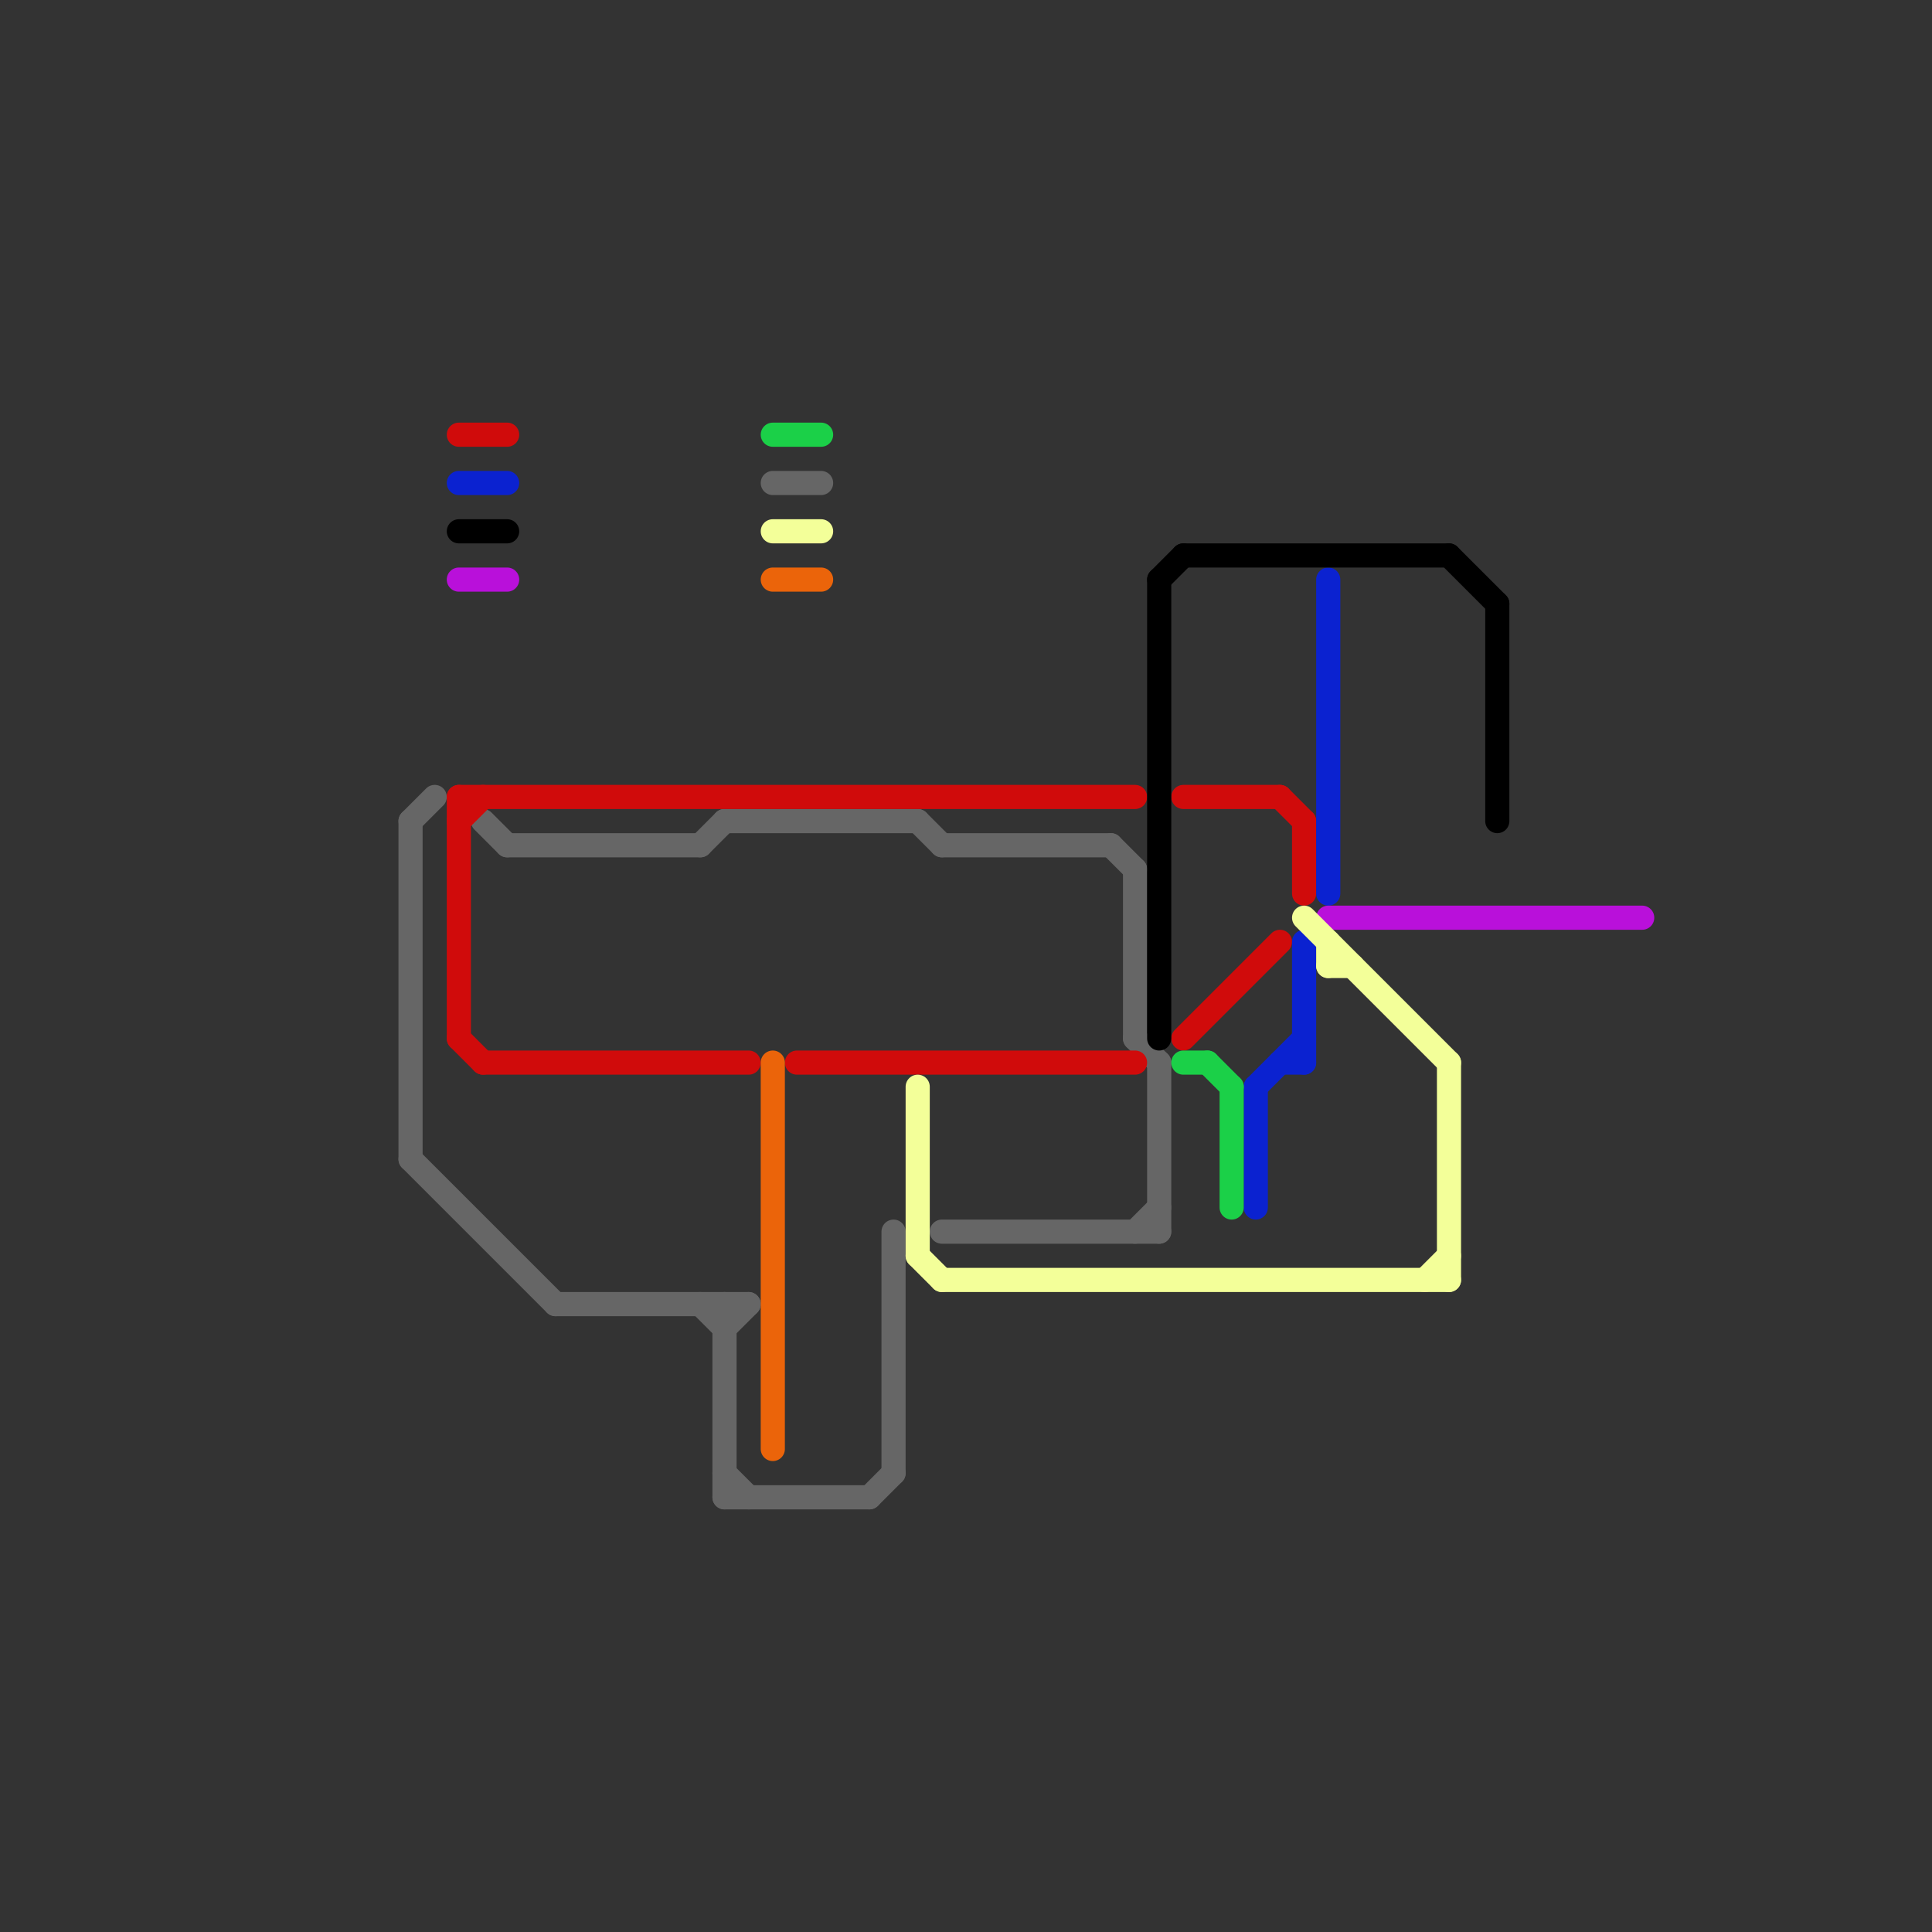 
<svg version="1.1" xmlns="http://www.w3.org/2000/svg" viewBox="0 0 80 80">
<rect x="0" y="0" width="80" height="80" fill="#333333" stroke="none"/>
<style>text { font: 1px Helvetica; font-weight: 600; white-space: pre; dominant-baseline: central; } line { stroke-width: 1; fill: none; stroke-linecap: round; stroke-linejoin: round; } .c0 { stroke: #666666 } .c1 { stroke: #d00b0b } .c2 { stroke: #0b22d0 } .c3 { stroke: #000000 } .c4 { stroke: #b910da } .c5 { stroke: #1bd048 } .c6 { stroke: #f3ff99 } .c7 { stroke: #eb640a }</style><defs><g id="wm-xf"><circle r="1.2" fill="#000"/><circle r="0.9" fill="#fff"/><circle r="0.6" fill="#000"/><circle r="0.3" fill="#fff"/></g><g id="wm"><circle r="0.6" fill="#000"/><circle r="0.3" fill="#fff"/></g></defs><line class="c0" x1="38" y1="34" x2="39" y2="35"/><line class="c0" x1="30" y1="54" x2="30" y2="62"/><line class="c0" x1="39" y1="35" x2="46" y2="35"/><line class="c0" x1="17" y1="48" x2="23" y2="54"/><line class="c0" x1="47" y1="36" x2="47" y2="43"/><line class="c0" x1="29" y1="54" x2="30" y2="55"/><line class="c0" x1="29" y1="35" x2="30" y2="34"/><line class="c0" x1="37" y1="51" x2="37" y2="61"/><line class="c0" x1="23" y1="54" x2="31" y2="54"/><line class="c0" x1="30" y1="61" x2="31" y2="62"/><line class="c0" x1="48" y1="44" x2="48" y2="51"/><line class="c0" x1="30" y1="34" x2="38" y2="34"/><line class="c0" x1="46" y1="35" x2="47" y2="36"/><line class="c0" x1="30" y1="55" x2="31" y2="54"/><line class="c0" x1="21" y1="35" x2="29" y2="35"/><line class="c0" x1="47" y1="51" x2="48" y2="50"/><line class="c0" x1="32" y1="20" x2="34" y2="20"/><line class="c0" x1="30" y1="62" x2="36" y2="62"/><line class="c0" x1="17" y1="34" x2="18" y2="33"/><line class="c0" x1="36" y1="62" x2="37" y2="61"/><line class="c0" x1="20" y1="34" x2="21" y2="35"/><line class="c0" x1="39" y1="51" x2="48" y2="51"/><line class="c0" x1="47" y1="43" x2="48" y2="44"/><line class="c0" x1="17" y1="34" x2="17" y2="48"/><line class="c1" x1="19" y1="33" x2="47" y2="33"/><line class="c1" x1="33" y1="44" x2="47" y2="44"/><line class="c1" x1="49" y1="33" x2="53" y2="33"/><line class="c1" x1="19" y1="43" x2="20" y2="44"/><line class="c1" x1="53" y1="33" x2="54" y2="34"/><line class="c1" x1="49" y1="43" x2="53" y2="39"/><line class="c1" x1="19" y1="18" x2="21" y2="18"/><line class="c1" x1="20" y1="44" x2="31" y2="44"/><line class="c1" x1="54" y1="34" x2="54" y2="37"/><line class="c1" x1="19" y1="33" x2="19" y2="43"/><line class="c1" x1="19" y1="34" x2="20" y2="33"/><line class="c2" x1="52" y1="45" x2="54" y2="43"/><line class="c2" x1="53" y1="44" x2="54" y2="44"/><line class="c2" x1="54" y1="39" x2="54" y2="44"/><line class="c2" x1="55" y1="24" x2="55" y2="37"/><line class="c2" x1="52" y1="45" x2="52" y2="50"/><line class="c2" x1="19" y1="20" x2="21" y2="20"/><line class="c3" x1="62" y1="25" x2="62" y2="34"/><line class="c3" x1="49" y1="23" x2="60" y2="23"/><line class="c3" x1="48" y1="24" x2="49" y2="23"/><line class="c3" x1="48" y1="24" x2="48" y2="43"/><line class="c3" x1="19" y1="22" x2="21" y2="22"/><line class="c3" x1="60" y1="23" x2="62" y2="25"/><line class="c4" x1="55" y1="38" x2="68" y2="38"/><line class="c4" x1="19" y1="24" x2="21" y2="24"/><line class="c5" x1="49" y1="44" x2="50" y2="44"/><line class="c5" x1="51" y1="45" x2="51" y2="50"/><line class="c5" x1="50" y1="44" x2="51" y2="45"/><line class="c5" x1="32" y1="18" x2="34" y2="18"/><line class="c6" x1="59" y1="53" x2="60" y2="52"/><line class="c6" x1="38" y1="52" x2="39" y2="53"/><line class="c6" x1="55" y1="40" x2="56" y2="40"/><line class="c6" x1="55" y1="39" x2="55" y2="40"/><line class="c6" x1="39" y1="53" x2="60" y2="53"/><line class="c6" x1="60" y1="44" x2="60" y2="53"/><line class="c6" x1="38" y1="45" x2="38" y2="52"/><line class="c6" x1="32" y1="22" x2="34" y2="22"/><line class="c6" x1="54" y1="38" x2="60" y2="44"/><line class="c7" x1="32" y1="24" x2="34" y2="24"/><line class="c7" x1="32" y1="44" x2="32" y2="60"/>
</svg>
